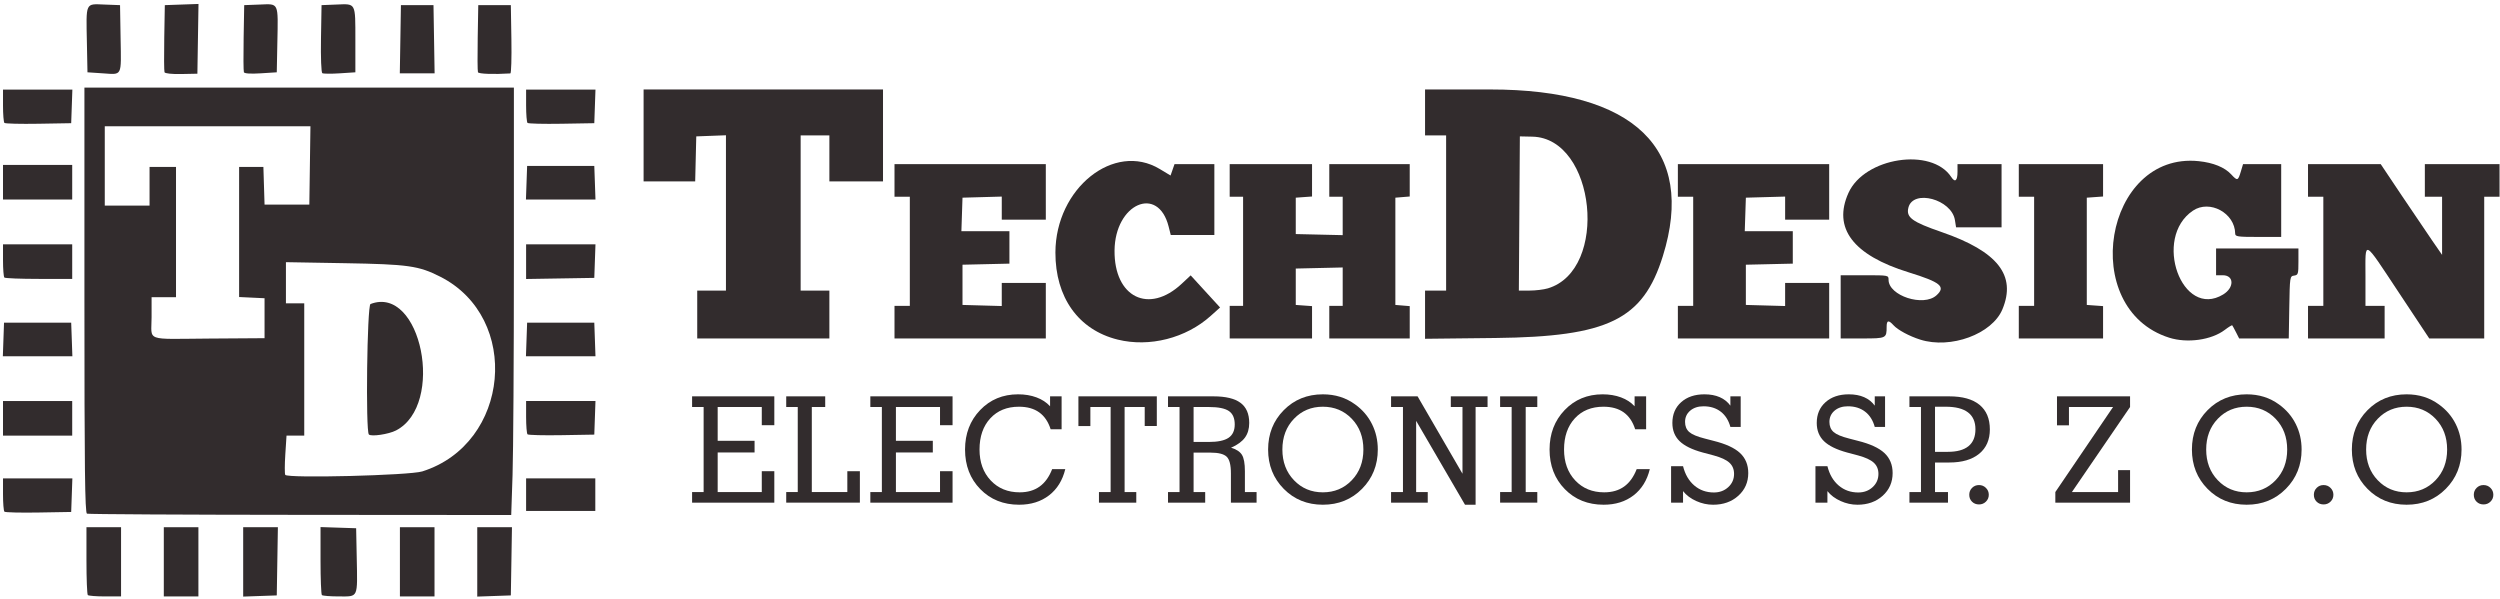 <?xml version="1.0" encoding="UTF-8" standalone="no"?>
<!-- Created with Inkscape (http://www.inkscape.org/) -->

<svg
   xmlns:dc="http://purl.org/dc/elements/1.1/"
   xmlns:cc="http://creativecommons.org/ns#"
   xmlns:rdf="http://www.w3.org/1999/02/22-rdf-syntax-ns#"
   xmlns:svg="http://www.w3.org/2000/svg"
   xmlns="http://www.w3.org/2000/svg"
   xmlns:sodipodi="http://sodipodi.sourceforge.net/DTD/sodipodi-0.dtd"
   xmlns:inkscape="http://www.inkscape.org/namespaces/inkscape"
   version="1.1"
   id="svg3713"
   xml:space="preserve"
   width="880"
   height="211"
   viewBox="0 0 880 211"
   sodipodi:docname="TDE.svg"
   inkscape:version="0.92.4 (5da689c313, 2019-01-14)"><defs
     id="defs3717"><clipPath
       clipPathUnits="userSpaceOnUse"
       id="clipPath3729"><path
         d="M 0,606.614 H 853.228 V 0 H 0 Z"
         id="path3727"
         inkscape:connector-curvature="0" /></clipPath></defs><sodipodi:namedview
     pagecolor="#ffffff"
     bordercolor="#666666"
     borderopacity="1"
     objecttolerance="10"
     gridtolerance="10"
     guidetolerance="10"
     inkscape:pageopacity="0"
     inkscape:pageshadow="2"
     inkscape:window-width="1920"
     inkscape:window-height="1017"
     id="namedview3715"
     showgrid="false"
     units="px"
     inkscape:zoom="1.1409612"
     inkscape:cx="243.60895"
     inkscape:cy="334.29301"
     inkscape:window-x="-8"
     inkscape:window-y="-8"
     inkscape:window-maximized="1"
     inkscape:current-layer="g3721"
     inkscape:pagecheckerboard="true" /><g
     id="g3721"
     inkscape:groupmode="layer"
     inkscape:label="TDE"
     transform="matrix(1.333,0,0,-1.333,0,211)"><g
       id="g3723"
       transform="translate(-97.637,-219.327)"><g
         id="g3725"
         clip-path="url(#clipPath3729)"><g
           id="g3731"
           transform="translate(120.467,238.395)"><path
             d="m 0,0 v -8.779 c 0,-4.828 0.161,-8.941 0.358,-9.138 0.197,-0.196 2.253,-0.357 4.569,-0.357 h 4.21 V -9.138 0 H 4.568 Z"
             style="fill:#322c2d;fill-opacity:1;fill-rule:nonzero;stroke:none"
             id="path3733"
             inkscape:connector-curvature="0" /></g><g
           id="g3735"
           transform="translate(140.892,238.395)"><path
             d="m 0,0 v -9.138 -9.136 H 4.568 9.137 V -9.138 0 H 4.568 Z"
             style="fill:#322c2d;fill-opacity:1;fill-rule:nonzero;stroke:none"
             id="path3737"
             inkscape:connector-curvature="0" /></g><g
           id="g3739"
           transform="translate(161.853,238.395)"><path
             d="m 0,0 v -9.159 -9.159 l 4.434,0.156 4.435,0.156 0.147,9.003 L 9.163,0 H 4.582 Z"
             style="fill:#322c2d;fill-opacity:1;fill-rule:nonzero;stroke:none"
             id="path3741"
             inkscape:connector-curvature="0" /></g><g
           id="g3743"
           transform="translate(191.684,238.125)"><path
             d="m 0,0 -4.703,0.155 -4.703,0.156 v -8.8 c 0,-4.84 0.161,-8.961 0.358,-9.158 0.197,-0.197 2.249,-0.358 4.559,-0.358 5.11,0 4.856,-0.557 4.643,10.212 z"
             style="fill:#322c2d;fill-opacity:1;fill-rule:nonzero;stroke:none"
             id="path3745"
             inkscape:connector-curvature="0" /></g><g
           id="g3747"
           transform="translate(203.24,238.395)"><path
             d="m 0,0 v -9.138 -9.136 H 4.569 9.137 V -9.138 0 H 4.569 Z"
             style="fill:#322c2d;fill-opacity:1;fill-rule:nonzero;stroke:none"
             id="path3749"
             inkscape:connector-curvature="0" /></g><g
           id="g3751"
           transform="translate(223.664,238.395)"><path
             d="m 0,0 v -9.159 -9.159 l 4.434,0.156 4.434,0.156 0.148,9.003 L 9.163,0 H 4.582 Z"
             style="fill:#322c2d;fill-opacity:1;fill-rule:nonzero;stroke:none"
             id="path3753"
             inkscape:connector-curvature="0" /></g><g
           id="g3755"
           transform="translate(179.468,333.933)"><path
             d="m 0,0 -0.146,-10.347 h -5.912 -5.913 l -0.154,4.972 -0.155,4.972 h -3.204 -3.205 V -17.577 -34.75 l 3.359,-0.161 3.359,-0.16 v -5.274 -5.274 l -14.691,-0.101 c -17.178,-0.117 -15.139,-0.876 -15.139,5.633 v 5.285 h 3.225 3.225 v 17.199 17.2 h -3.494 -3.493 v -5.106 -5.106 h -5.913 -5.912 v 10.481 10.481 h 27.154 27.155 z m 34.393,-29.366 c 21.502,-10.879 18.459,-44.121 -4.708,-51.434 -3.345,-1.056 -35.598,-1.868 -36.189,-0.912 -0.167,0.27 -0.16,2.712 0.016,5.426 l 0.32,4.935 h 2.339 2.339 v 17.468 17.468 h -2.418 -2.419 v 5.435 5.434 l 15.452,-0.268 c 16.849,-0.292 19.585,-0.677 25.268,-3.552 m -93.931,49.925 v -56.123 c 0,-44.394 0.14,-56.179 0.672,-56.394 0.369,-0.148 25.727,-0.29 56.35,-0.313 l 55.68,-0.042 0.354,10.567 c 0.194,5.812 0.353,31.208 0.353,56.436 V 20.559 H -2.833 Z"
             style="fill:#322c2d;fill-opacity:1;fill-rule:nonzero;stroke:none"
             id="path3757"
             inkscape:connector-curvature="0" /></g><g
           id="g3759"
           transform="translate(202.21,263.949)"><path
             d="M 0,0 C 13.063,6.755 6.654,38.524 -6.735,33.386 -7.637,33.04 -8.053,-0.156 -7.167,-1.063 -6.556,-1.688 -1.94,-1.004 0,0"
             style="fill:#322c2d;fill-opacity:1;fill-rule:nonzero;stroke:none"
             id="path3761"
             inkscape:connector-curvature="0" /></g><g
           id="g3763"
           transform="translate(98.43,251.294)"><path
             d="m 0,0 v -4.211 c 0,-2.315 0.167,-4.377 0.371,-4.581 0.204,-0.204 4.255,-0.305 9.003,-0.224 l 8.632,0.147 0.156,4.434 L 18.318,0 H 9.159 Z"
             style="fill:#322c2d;fill-opacity:1;fill-rule:nonzero;stroke:none"
             id="path3765"
             inkscape:connector-curvature="0" /></g><g
           id="g3767"
           transform="translate(236.564,251.294)"><path
             d="m 0,0 v -4.3 -4.3 h 9.137 9.137 V -4.3 0 H 9.137 Z"
             style="fill:#322c2d;fill-opacity:1;fill-rule:nonzero;stroke:none"
             id="path3769"
             inkscape:connector-curvature="0" /></g><g
           id="g3771"
           transform="translate(412.055,304.9)"><path
             d="m 0,0 -2.357,-2.205 c -8.692,-8.13 -17.865,-3.595 -17.749,8.774 0.116,12.346 11.499,17.381 14.284,6.319 l 0.563,-2.233 h 5.756 5.756 v 9.357 9.356 H 0.992 -4.269 l -0.523,-1.5 -0.522,-1.499 -2.86,1.722 c -12.058,7.261 -27.507,-5.104 -27.544,-22.046 -0.027,-11.875 6.087,-20.433 16.43,-23 8.404,-2.086 18.027,0.364 24.583,6.259 L 7.761,-8.479 3.88,-4.24 Z"
             style="fill:#322c2d;fill-opacity:1;fill-rule:nonzero;stroke:none"
             id="path3773"
             inkscape:connector-curvature="0" /></g><g
           id="g3775"
           transform="translate(610.388,316.324)"><path
             d="M 0,0 C -7.876,2.721 -9.455,3.882 -8.806,6.473 -7.568,11.4 2.599,8.667 3.477,3.172 L 3.783,1.254 h 6.005 6.005 v 8.345 8.345 H 9.977 4.16 v -1.993 c 0,-2.409 -0.638,-2.952 -1.651,-1.405 -5.191,7.922 -22.899,5.189 -27.138,-4.188 -4.206,-9.301 1.204,-16.444 15.892,-20.983 8.469,-2.616 9.873,-3.778 7.339,-6.071 -3.432,-3.107 -12.65,-0.112 -12.65,4.11 0,1.193 -0.012,1.196 -6.322,1.196 h -6.322 v -8.345 -8.346 h 5.762 c 6.278,0 6.376,0.048 6.376,3.076 0,1.749 0.505,1.862 1.819,0.41 1.124,-1.242 4.158,-2.877 7.033,-3.788 8.073,-2.56 18.996,1.462 21.723,7.999 C 19.755,-11.43 14.786,-5.107 0,0"
             style="fill:#322c2d;fill-opacity:1;fill-rule:nonzero;stroke:none"
             id="path3777"
             inkscape:connector-curvature="0" /></g><g
           id="g3779"
           transform="translate(116.704,262.582)"><path
             d="m 0,0 v 4.568 4.569 h -9.137 -9.137 V 4.568 0 h 9.137 z"
             style="fill:#322c2d;fill-opacity:1;fill-rule:nonzero;stroke:none"
             id="path3781"
             inkscape:connector-curvature="0" /></g><g
           id="g3783"
           transform="translate(236.564,271.718)"><path
             d="m 0,0 v -4.21 c 0,-2.315 0.167,-4.377 0.371,-4.581 0.204,-0.204 4.255,-0.306 9.003,-0.225 l 8.632,0.148 0.156,4.434 L 18.318,0 H 9.159 Z"
             style="fill:#322c2d;fill-opacity:1;fill-rule:nonzero;stroke:none"
             id="path3785"
             inkscape:connector-curvature="0" /></g><g
           id="g3787"
           transform="translate(682.827,312.014)"><path
             d="m 0,0 v -3.541 -3.54 h 1.786 c 2.992,0 3.055,-3.268 0.097,-5.071 C -9.011,-18.794 -16.8,2.772 -6.108,9.977 -1.681,12.961 4.979,9.345 5.047,3.92 5.057,3.126 5.688,3.035 11.127,3.035 h 6.069 v 9.61 9.609 H 12.159 7.121 L 6.516,20.231 c -0.716,-2.389 -0.9,-2.439 -2.508,-0.69 -1.725,1.875 -4.755,3.112 -8.589,3.504 -24.949,2.557 -31.908,-38.972 -7.811,-46.612 4.796,-1.522 11.176,-0.625 14.703,2.063 0.991,0.757 1.872,1.295 1.958,1.197 0.085,-0.097 0.531,-0.917 0.991,-1.821 l 0.836,-1.643 h 6.549 6.549 l 0.139,8.218 c 0.138,8.091 0.157,8.222 1.277,8.381 1.055,0.15 1.138,0.417 1.138,3.667 V 0 H 10.874 Z"
             style="fill:#322c2d;fill-opacity:1;fill-rule:nonzero;stroke:none"
             id="path3789"
             inkscape:connector-curvature="0" /></g><g
           id="g3791"
           transform="translate(267.588,353.993)"><path
             d="m 0,0 v -12.138 -12.139 h 6.812 6.812 l 0.142,5.943 0.143,5.943 3.92,0.147 3.919,0.148 v -20.505 -20.505 h -3.793 -3.793 v -6.322 -6.322 H 31.611 49.06 v 6.322 6.322 h -3.793 -3.794 v 20.484 20.484 h 3.794 3.793 v -6.07 -6.069 h 7.081 7.081 v 12.139 L 63.222,0 H 31.611 Z"
             style="fill:#322c2d;fill-opacity:1;fill-rule:nonzero;stroke:none"
             id="path3793"
             inkscape:connector-curvature="0" /></g><g
           id="g3795"
           transform="translate(333.845,334.268)"><path
             d="M 0,0 V -4.299 -8.598 H 2.023 4.046 V -23.013 -37.427 H 2.023 0 v -4.299 -4.299 h 19.978 19.978 v 7.334 7.333 H 34.14 28.323 v -3.052 -3.052 l -5.184,0.144 -5.184,0.144 v 5.311 5.31 l 6.195,0.142 6.196,0.142 v 4.284 4.283 h -6.342 -6.341 l 0.146,4.426 0.146,4.425 5.184,0.144 5.184,0.144 v -3.052 -3.052 h 5.817 5.816 V -7.333 0 H 19.978 Z"
             style="fill:#322c2d;fill-opacity:1;fill-rule:nonzero;stroke:none"
             id="path3797"
             inkscape:connector-curvature="0" /></g><g
           id="g3799"
           transform="translate(448.655,334.268)"><path
             d="m 0,0 v -4.299 -4.299 h 1.771 1.77 v -5.073 -5.074 l -6.196,0.142 -6.196,0.143 v 4.804 4.805 l 2.15,0.156 2.149,0.155 V -4.27 0 H -15.426 -26.3 v -4.299 -4.299 h 1.77 1.77 v -14.415 -14.414 h -1.77 -1.77 v -4.299 -4.299 h 10.874 10.874 v 4.27 4.27 l -2.149,0.155 -2.15,0.156 v 4.805 4.805 l 6.196,0.142 6.196,0.142 v -5.074 -5.073 H 1.771 0 v -4.299 -4.299 h 10.621 10.621 v 4.268 4.269 l -1.896,0.157 -1.897,0.157 v 14.161 14.162 l 1.897,0.157 1.896,0.157 V -4.269 0 H 10.621 Z"
             style="fill:#322c2d;fill-opacity:1;fill-rule:nonzero;stroke:none"
             id="path3801"
             inkscape:connector-curvature="0" /></g><g
           id="g3803"
           transform="translate(506.384,301.474)"><path
             d="m 0,0 c -1.077,-0.323 -3.244,-0.587 -4.814,-0.587 h -2.855 l 0.132,20.358 0.132,20.357 3.297,-0.071 C 12.631,39.699 16.205,4.855 0,0 M -15.223,52.519 H -32.44 V 46.45 40.381 h 2.781 2.782 V 19.897 -0.587 h -2.782 -2.781 v -6.365 -6.365 l 18.586,0.208 c 29.785,0.334 38.972,4.828 44.21,21.626 8.815,28.264 -7.488,44.002 -45.579,44.002"
             style="fill:#322c2d;fill-opacity:1;fill-rule:nonzero;stroke:none"
             id="path3805"
             inkscape:connector-curvature="0" /></g><g
           id="g3807"
           transform="translate(540.705,334.268)"><path
             d="M 0,0 V -4.299 -8.598 H 2.023 4.046 V -23.013 -37.427 H 2.023 0 v -4.299 -4.299 h 19.978 19.978 v 7.334 7.333 H 34.14 28.323 v -3.052 -3.052 l -5.184,0.144 -5.184,0.144 v 5.311 5.31 l 6.195,0.142 6.197,0.142 v 4.284 4.283 h -6.342 -6.342 l 0.146,4.426 0.146,4.425 5.184,0.144 5.184,0.144 v -3.052 -3.052 h 5.817 5.816 V -7.333 0 H 19.978 Z"
             style="fill:#322c2d;fill-opacity:1;fill-rule:nonzero;stroke:none"
             id="path3809"
             inkscape:connector-curvature="0" /></g><g
           id="g3811"
           transform="translate(630.733,334.268)"><path
             d="M 0,0 V -4.299 -8.598 H 2.023 4.046 V -23.013 -37.427 H 2.023 0 v -4.299 -4.299 h 11.127 11.127 v 4.27 4.27 l -2.15,0.155 -2.149,0.156 v 14.161 14.162 l 2.149,0.156 2.15,0.155 V -4.27 0 H 11.127 Z"
             style="fill:#322c2d;fill-opacity:1;fill-rule:nonzero;stroke:none"
             id="path3813"
             inkscape:connector-curvature="0" /></g><g
           id="g3815"
           transform="translate(747.82,334.268)"><path
             d="m 0,0 h -9.863 v -4.299 -4.299 h 2.276 2.276 v -7.676 -7.677 l -2.597,3.757 c -1.429,2.066 -5.073,7.455 -8.1,11.975 L -21.511,0 h -9.601 -9.603 v -4.299 -4.299 h 2.023 2.023 v -14.415 -14.414 h -2.023 -2.023 v -4.299 -4.299 h 10.115 10.116 v 4.299 4.299 h -2.529 -2.529 v 7.84 c 0,9.712 -0.741,10.076 8.802,-4.311 l 8.043,-12.127 h 7.257 7.256 v 18.713 18.714 H 7.839 9.862 V -4.299 0 Z"
             style="fill:#322c2d;fill-opacity:1;fill-rule:nonzero;stroke:none"
             id="path3817"
             inkscape:connector-curvature="0" /></g><g
           id="g3819"
           transform="translate(116.436,292.412)"><path
             d="m 0,0 h -8.869 -8.868 l -0.156,-4.434 -0.156,-4.434 h 9.18 9.181 l -0.156,4.434 z"
             style="fill:#322c2d;fill-opacity:1;fill-rule:nonzero;stroke:none"
             id="path3821"
             inkscape:connector-curvature="0" /></g><g
           id="g3823"
           transform="translate(254.57,292.412)"><path
             d="m 0,0 h -8.869 -8.868 l -0.156,-4.434 -0.156,-4.434 h 9.18 9.181 l -0.156,4.434 z"
             style="fill:#322c2d;fill-opacity:1;fill-rule:nonzero;stroke:none"
             id="path3825"
             inkscape:connector-curvature="0" /></g><g
           id="g3827"
           transform="translate(107.926,303.968)"><path
             d="m 0,0 h 8.779 v 4.569 4.568 h -9.137 -9.138 v -4.21 c 0,-2.316 0.162,-4.371 0.359,-4.569 C -8.94,0.161 -4.829,0 0,0"
             style="fill:#322c2d;fill-opacity:1;fill-rule:nonzero;stroke:none"
             id="path3829"
             inkscape:connector-curvature="0" /></g><g
           id="g3831"
           transform="translate(236.564,313.105)"><path
             d="m 0,0 v -4.582 -4.581 l 9.003,0.147 9.003,0.147 0.156,4.435 L 18.318,0 H 9.159 Z"
             style="fill:#322c2d;fill-opacity:1;fill-rule:nonzero;stroke:none"
             id="path3833"
             inkscape:connector-curvature="0" /></g><g
           id="g3835"
           transform="translate(116.704,324.93)"><path
             d="m 0,0 v 4.569 4.568 h -9.137 -9.137 V 4.569 0 h 9.137 z"
             style="fill:#322c2d;fill-opacity:1;fill-rule:nonzero;stroke:none"
             id="path3837"
             inkscape:connector-curvature="0" /></g><g
           id="g3839"
           transform="translate(254.57,333.798)"><path
             d="m 0,0 h -8.869 -8.868 l -0.156,-4.435 -0.156,-4.434 h 9.18 9.181 l -0.156,4.434 z"
             style="fill:#322c2d;fill-opacity:1;fill-rule:nonzero;stroke:none"
             id="path3841"
             inkscape:connector-curvature="0" /></g><g
           id="g3843"
           transform="translate(98.43,353.954)"><path
             d="m 0,0 v -4.21 c 0,-2.316 0.167,-4.378 0.371,-4.582 0.204,-0.204 4.255,-0.305 9.003,-0.224 l 8.632,0.147 0.156,4.434 L 18.318,0 H 9.159 Z"
             style="fill:#322c2d;fill-opacity:1;fill-rule:nonzero;stroke:none"
             id="path3845"
             inkscape:connector-curvature="0" /></g><g
           id="g3847"
           transform="translate(236.564,353.954)"><path
             d="m 0,0 v -4.21 c 0,-2.316 0.167,-4.378 0.371,-4.582 0.204,-0.204 4.255,-0.305 9.003,-0.224 l 8.632,0.147 0.156,4.434 L 18.318,0 H 9.159 Z"
             style="fill:#322c2d;fill-opacity:1;fill-rule:nonzero;stroke:none"
             id="path3849"
             inkscape:connector-curvature="0" /></g><g
           id="g3851"
           transform="translate(120.736,358.522)"><path
             d="M 0,0 4.031,-0.269 C 9.247,-0.616 8.918,-1.256 8.748,8.909 L 8.6,17.737 4.45,17.894 c -5.061,0.191 -4.819,0.724 -4.604,-10.101 z"
             style="fill:#322c2d;fill-opacity:1;fill-rule:nonzero;stroke:none"
             id="path3853"
             inkscape:connector-curvature="0" /></g><g
           id="g3855"
           transform="translate(145.526,358.069)"><path
             d="M 0,0 4.234,0.084 4.381,9.293 4.528,18.503 0.082,18.347 -4.366,18.19 -4.514,9.612 C -4.596,4.894 -4.566,0.782 -4.448,0.475 -4.321,0.143 -2.514,-0.05 0,0"
             style="fill:#322c2d;fill-opacity:1;fill-rule:nonzero;stroke:none"
             id="path3857"
             inkscape:connector-curvature="0" /></g><g
           id="g3859"
           transform="translate(166.487,358.254)"><path
             d="M 0,0 4.235,0.269 4.389,8.062 C 4.604,18.886 4.846,18.354 -0.215,18.163 L -4.365,18.006 -4.514,9.427 C -4.595,4.709 -4.566,0.598 -4.449,0.29 -4.313,-0.063 -2.681,-0.17 0,0"
             style="fill:#322c2d;fill-opacity:1;fill-rule:nonzero;stroke:none"
             id="path3861"
             inkscape:connector-curvature="0" /></g><g
           id="g3863"
           transform="translate(182.747,358.294)"><path
             d="M 0,0 C 0.273,-0.17 2.35,-0.188 4.615,-0.04 L 8.732,0.229 8.73,8.771 c -0.002,9.931 0.193,9.561 -4.951,9.354 L -0.2,17.966 -0.349,9.137 C -0.433,4.135 -0.281,0.175 0,0 Z"
             style="fill:#322c2d;fill-opacity:1;fill-rule:nonzero;stroke:none"
             id="path3865"
             inkscape:connector-curvature="0" /></g><g
           id="g3867"
           transform="translate(232.411,358.228)"><path
             d="m 0,0 c 0.229,0.015 0.35,4.078 0.269,9.029 l -0.148,9.003 h -4.3 -4.3 L -8.627,9.454 C -8.709,4.736 -8.679,0.624 -8.562,0.316 -8.39,-0.131 -4.43,-0.278 0,0"
             style="fill:#322c2d;fill-opacity:1;fill-rule:nonzero;stroke:none"
             id="path3869"
             inkscape:connector-curvature="0" /></g><g
           id="g3871"
           transform="translate(212.403,358.254)"><path
             d="m 0,0 -0.147,9.003 -0.148,9.003 h -4.3 -4.3 L -9.042,9.003 -9.189,0 h 4.594 z"
             style="fill:#322c2d;fill-opacity:1;fill-rule:nonzero;stroke:none"
             id="path3873"
             inkscape:connector-curvature="0" /></g><g
           id="g3875"
           transform="translate(280.395,244.887)"><path
             d="M 0,0 V 2.797 H 3.045 V 25.252 H 0 v 2.816 h 21.713 v -7.612 h -3.311 v 4.796 H 6.756 v -8.925 h 9.743 V 13.244 H 6.756 V 2.797 h 11.646 v 5.5 h 3.311 V 0 Z"
             style="fill:#322c2d;fill-opacity:1;fill-rule:nonzero;stroke:none"
             id="path3877"
             inkscape:connector-curvature="0" /></g><g
           id="g3879"
           transform="translate(305.252,244.887)"><path
             d="M 0,0 V 2.797 H 3.044 V 25.252 H 0 v 2.816 H 10.295 V 25.252 H 6.755 V 2.797 h 9.382 v 5.5 h 3.311 V 0 Z"
             style="fill:#322c2d;fill-opacity:1;fill-rule:nonzero;stroke:none"
             id="path3881"
             inkscape:connector-curvature="0" /></g><g
           id="g3883"
           transform="translate(327.463,244.887)"><path
             d="M 0,0 V 2.797 H 3.044 V 25.252 H 0 v 2.816 h 21.712 v -7.612 h -3.311 v 4.796 H 6.755 v -8.925 h 9.744 V 13.244 H 6.755 V 2.797 h 11.646 v 5.5 h 3.311 V 0 Z"
             style="fill:#322c2d;fill-opacity:1;fill-rule:nonzero;stroke:none"
             id="path3885"
             inkscape:connector-curvature="0" /></g><g
           id="g3887"
           transform="translate(378.942,253.736)"><path
             d="M 0,0 C -0.723,-2.969 -2.153,-5.277 -4.291,-6.927 -6.429,-8.576 -9.064,-9.4 -12.198,-9.4 c -4.148,0 -7.564,1.373 -10.247,4.119 -2.683,2.747 -4.025,6.232 -4.025,10.457 0,4.174 1.329,7.646 3.987,10.419 2.658,2.771 5.997,4.158 10.019,4.158 1.789,0 3.409,-0.271 4.862,-0.81 1.453,-0.539 2.648,-1.322 3.587,-2.349 v 2.626 h 3.045 v -8.697 h -2.893 c -0.634,1.992 -1.646,3.483 -3.035,4.472 -1.389,0.989 -3.168,1.484 -5.338,1.484 -3.159,0 -5.683,-1.027 -7.574,-3.083 -1.89,-2.054 -2.835,-4.794 -2.835,-8.22 0,-3.35 0.983,-6.071 2.95,-8.164 1.966,-2.093 4.516,-3.14 7.65,-3.14 2.093,0 3.847,0.508 5.261,1.523 1.415,1.014 2.522,2.549 3.321,4.605 z"
             style="fill:#322c2d;fill-opacity:1;fill-rule:nonzero;stroke:none"
             id="path3889"
             inkscape:connector-curvature="0" /></g><g
           id="g3891"
           transform="translate(394.607,247.684)"><path
             d="M 0,0 H 3.083 V -2.797 H -6.774 V 0 h 3.082 v 22.455 h -5.347 v -5.023 h -3.159 v 7.839 H 8.506 V 17.432 H 5.309 v 5.023 H 0 Z"
             style="fill:#322c2d;fill-opacity:1;fill-rule:nonzero;stroke:none"
             id="path3893"
             inkscape:connector-curvature="0" /></g><g
           id="g3895"
           transform="translate(412.823,270.139)"><path
             d="m 0,0 v -9.229 h 4.015 c 2.398,0 4.139,0.368 5.224,1.103 1.084,0.736 1.627,1.909 1.627,3.521 0,1.662 -0.517,2.844 -1.551,3.548 C 8.281,-0.353 6.514,0 4.015,0 Z m 0,-22.455 h 3.063 v -2.797 h -9.819 v 2.797 h 3.045 V 0 H -6.756 V 2.816 H 5.252 c 3.222,0 5.601,-0.571 7.136,-1.712 1.535,-1.142 2.303,-2.912 2.303,-5.31 0,-1.547 -0.378,-2.838 -1.132,-3.872 -0.755,-1.034 -1.976,-1.925 -3.664,-2.674 1.383,-0.405 2.338,-1.027 2.864,-1.864 0.527,-0.838 0.79,-2.297 0.79,-4.377 v -5.462 h 3.083 v -2.797 H 9.857 v 7.726 c 0,2.245 -0.38,3.72 -1.142,4.424 -0.761,0.705 -2.163,1.056 -4.205,1.056 H 0 Z"
             style="fill:#322c2d;fill-opacity:1;fill-rule:nonzero;stroke:none"
             id="path3897"
             inkscape:connector-curvature="0" /></g><g
           id="g3899"
           transform="translate(436.271,258.912)"><path
             d="m 0,0 c 0,-3.273 1.019,-5.976 3.057,-8.106 2.038,-2.132 4.58,-3.198 7.629,-3.198 3.059,0 5.608,1.066 7.646,3.198 2.038,2.13 3.058,4.833 3.058,8.106 0,3.286 -1.02,5.991 -3.058,8.116 -2.038,2.125 -4.587,3.188 -7.646,3.188 -3.049,0 -5.591,-1.063 -7.629,-3.188 C 1.019,5.991 0,3.286 0,0 m -3.768,0 c 0,4.136 1.377,7.6 4.132,10.391 2.754,2.791 6.195,4.186 10.322,4.186 1.636,0 3.163,-0.223 4.579,-0.666 1.415,-0.444 2.739,-1.117 3.97,-2.017 1.916,-1.383 3.389,-3.102 4.417,-5.158 1.029,-2.054 1.543,-4.3 1.543,-6.736 0,-4.11 -1.383,-7.567 -4.151,-10.371 -2.768,-2.804 -6.221,-4.205 -10.358,-4.205 -4.127,0 -7.568,1.395 -10.322,4.186 -2.755,2.791 -4.132,6.254 -4.132,10.39"
             style="fill:#322c2d;fill-opacity:1;fill-rule:nonzero;stroke:none"
             id="path3901"
             inkscape:connector-curvature="0" /></g><g
           id="g3903"
           transform="translate(471.593,247.684)"><path
             d="M 0,0 H 3.063 V -2.797 H -6.623 V 0 h 3.141 v 22.455 h -3.141 v 2.816 H 0.38 L 12.235,4.834 V 22.455 H 9.153 v 2.816 h 9.705 V 22.455 H 15.699 V -3.349 H 12.901 L 0,18.802 Z"
             style="fill:#322c2d;fill-opacity:1;fill-rule:nonzero;stroke:none"
             id="path3905"
             inkscape:connector-curvature="0" /></g><g
           id="g3907"
           transform="translate(500.522,247.684)"><path
             d="M 0,0 H 3.063 V -2.797 H -6.756 V 0 h 3.045 v 22.455 h -3.045 v 2.816 H 3.063 V 22.455 H 0 Z"
             style="fill:#322c2d;fill-opacity:1;fill-rule:nonzero;stroke:none"
             id="path3909"
             inkscape:connector-curvature="0" /></g><g
           id="g3911"
           transform="translate(533.294,253.736)"><path
             d="M 0,0 C -0.723,-2.969 -2.153,-5.277 -4.291,-6.927 -6.429,-8.576 -9.064,-9.4 -12.197,-9.4 c -4.149,0 -7.565,1.373 -10.248,4.119 -2.683,2.747 -4.025,6.232 -4.025,10.457 0,4.174 1.329,7.646 3.987,10.419 2.658,2.771 5.998,4.158 10.019,4.158 1.788,0 3.409,-0.271 4.861,-0.81 1.454,-0.539 2.649,-1.322 3.588,-2.349 v 2.626 h 3.044 v -8.697 h -2.891 c -0.635,1.992 -1.647,3.483 -3.036,4.472 -1.389,0.989 -3.168,1.484 -5.337,1.484 -3.16,0 -5.684,-1.027 -7.575,-3.083 -1.89,-2.054 -2.835,-4.794 -2.835,-8.22 0,-3.35 0.983,-6.071 2.95,-8.164 1.966,-2.093 4.516,-3.14 7.649,-3.14 2.094,0 3.848,0.508 5.262,1.523 1.415,1.014 2.521,2.549 3.321,4.605 z"
             style="fill:#322c2d;fill-opacity:1;fill-rule:nonzero;stroke:none"
             id="path3913"
             inkscape:connector-curvature="0" /></g><g
           id="g3915"
           transform="translate(542.071,247.931)"><path
             d="M 0,0 V -3.044 H -3.158 V 6.585 H 0 C 0.546,4.402 1.539,2.699 2.979,1.476 4.418,0.251 6.141,-0.361 8.145,-0.361 c 1.509,0 2.774,0.469 3.795,1.408 1.022,0.939 1.533,2.106 1.533,3.502 0,1.218 -0.412,2.204 -1.238,2.959 C 11.411,8.263 10.034,8.9 8.106,9.42 L 5.177,10.2 c -2.791,0.762 -4.822,1.761 -6.09,2.997 -1.269,1.238 -1.903,2.839 -1.903,4.805 0,2.271 0.774,4.099 2.322,5.481 1.548,1.383 3.597,2.075 6.146,2.075 1.548,0 2.895,-0.251 4.043,-0.752 1.149,-0.501 2.084,-1.247 2.807,-2.237 v 2.455 h 2.722 v -8.068 h -2.722 c -0.482,1.75 -1.335,3.095 -2.56,4.034 -1.223,0.939 -2.736,1.408 -4.537,1.408 -1.433,0 -2.604,-0.383 -3.511,-1.151 -0.908,-0.768 -1.361,-1.761 -1.361,-2.978 0,-1.129 0.368,-2.017 1.104,-2.665 0.736,-0.646 2.112,-1.223 4.13,-1.731 l 2.264,-0.59 c 3.234,-0.8 5.574,-1.875 7.021,-3.225 1.446,-1.352 2.17,-3.119 2.17,-5.3 0,-2.41 -0.876,-4.405 -2.626,-5.985 -1.751,-1.58 -3.972,-2.369 -6.66,-2.369 -1.523,0 -3.01,0.326 -4.462,0.98 C 2.021,-1.963 0.863,-1.091 0,0"
             style="fill:#322c2d;fill-opacity:1;fill-rule:nonzero;stroke:none"
             id="path3917"
             inkscape:connector-curvature="0" /></g><g
           id="g3919"
           transform="translate(580.195,247.931)"><path
             d="M 0,0 V -3.044 H -3.159 V 6.585 H 0 C 0.545,4.402 1.538,2.699 2.978,1.476 4.418,0.251 6.14,-0.361 8.145,-0.361 c 1.509,0 2.775,0.469 3.795,1.408 1.022,0.939 1.533,2.106 1.533,3.502 0,1.218 -0.412,2.204 -1.238,2.959 C 11.411,8.263 10.034,8.9 8.106,9.42 l -2.93,0.78 c -2.791,0.762 -4.822,1.761 -6.09,2.997 -1.269,1.238 -1.902,2.839 -1.902,4.805 0,2.271 0.773,4.099 2.321,5.481 1.548,1.383 3.597,2.075 6.146,2.075 1.548,0 2.896,-0.251 4.044,-0.752 1.149,-0.501 2.084,-1.247 2.807,-2.237 v 2.455 h 2.722 v -8.068 h -2.722 c -0.482,1.75 -1.335,3.095 -2.56,4.034 -1.223,0.939 -2.737,1.408 -4.538,1.408 -1.433,0 -2.604,-0.383 -3.51,-1.151 -0.908,-0.768 -1.362,-1.761 -1.362,-2.978 0,-1.129 0.368,-2.017 1.104,-2.665 0.736,-0.646 2.112,-1.223 4.13,-1.731 l 2.264,-0.59 c 3.236,-0.8 5.575,-1.875 7.022,-3.225 1.446,-1.352 2.17,-3.119 2.17,-5.3 0,-2.41 -0.876,-4.405 -2.626,-5.985 -1.751,-1.58 -3.972,-2.369 -6.661,-2.369 -1.522,0 -3.01,0.326 -4.462,0.98 C 2.02,-1.963 0.862,-1.091 0,0"
             style="fill:#322c2d;fill-opacity:1;fill-rule:nonzero;stroke:none"
             id="path3921"
             inkscape:connector-curvature="0" /></g><g
           id="g3923"
           transform="translate(608.609,270.215)"><path
             d="m 0,0 v -11.913 h 3.387 c 2.411,0 4.228,0.498 5.452,1.494 1.224,0.996 1.837,2.483 1.837,4.463 0,1.978 -0.657,3.466 -1.97,4.462 C 7.393,-0.498 5.436,0 2.835,0 Z m 0,-22.531 h 3.425 v -2.797 H -6.756 v 2.797 h 3.045 V -0.076 H -6.756 V 2.74 H 3.768 c 3.502,0 6.162,-0.745 7.983,-2.236 1.82,-1.49 2.73,-3.656 2.73,-6.498 0,-2.74 -0.938,-4.882 -2.816,-6.423 -1.878,-1.541 -4.51,-2.312 -7.897,-2.312 H 0 Z"
             style="fill:#322c2d;fill-opacity:1;fill-rule:nonzero;stroke:none"
             id="path3925"
             inkscape:connector-curvature="0" /></g><g
           id="g3927"
           transform="translate(620.221,244.412)"><path
             d="m 0,0 c -0.736,0 -1.349,0.24 -1.837,0.723 -0.488,0.482 -0.732,1.09 -0.732,1.827 0,0.722 0.247,1.332 0.742,1.826 0.495,0.495 1.103,0.742 1.827,0.742 0.723,0 1.335,-0.25 1.836,-0.751 C 2.337,3.865 2.588,3.26 2.588,2.55 2.588,1.839 2.337,1.236 1.836,0.742 1.335,0.247 0.723,0 0,0"
             style="fill:#322c2d;fill-opacity:1;fill-rule:nonzero;stroke:none"
             id="path3929"
             inkscape:connector-curvature="0" /></g><g
           id="g3931"
           transform="translate(656.955,247.684)"><path
             d="M 0,0 V 5.785 H 3.159 V -2.797 H -16.574 V 0 l 15.242,22.455 h -11.646 v -4.834 h -3.159 v 7.65 H 3.159 V 22.455 L -12.198,0 Z"
             style="fill:#322c2d;fill-opacity:1;fill-rule:nonzero;stroke:none"
             id="path3933"
             inkscape:connector-curvature="0" /></g><g
           id="g3935"
           transform="translate(680.217,258.912)"><path
             d="m 0,0 c 0,-3.273 1.019,-5.976 3.057,-8.106 2.038,-2.132 4.58,-3.198 7.628,-3.198 3.06,0 5.609,1.066 7.647,3.198 2.038,2.13 3.057,4.833 3.057,8.106 0,3.286 -1.019,5.991 -3.057,8.116 -2.038,2.125 -4.587,3.188 -7.647,3.188 -3.048,0 -5.59,-1.063 -7.628,-3.188 C 1.019,5.991 0,3.286 0,0 m -3.769,0 c 0,4.136 1.378,7.6 4.132,10.391 2.755,2.791 6.196,4.186 10.322,4.186 1.637,0 3.164,-0.223 4.58,-0.666 1.415,-0.444 2.738,-1.117 3.969,-2.017 1.917,-1.383 3.39,-3.102 4.417,-5.158 1.029,-2.054 1.543,-4.3 1.543,-6.736 0,-4.11 -1.382,-7.567 -4.15,-10.371 -2.768,-2.804 -6.221,-4.205 -10.359,-4.205 -4.126,0 -7.567,1.395 -10.322,4.186 -2.754,2.791 -4.132,6.254 -4.132,10.39"
             style="fill:#322c2d;fill-opacity:1;fill-rule:nonzero;stroke:none"
             id="path3937"
             inkscape:connector-curvature="0" /></g><g
           id="g3939"
           transform="translate(711.22,244.412)"><path
             d="m 0,0 c -0.736,0 -1.349,0.24 -1.837,0.723 -0.488,0.482 -0.732,1.09 -0.732,1.827 0,0.722 0.247,1.332 0.742,1.826 0.495,0.495 1.103,0.742 1.827,0.742 0.723,0 1.335,-0.25 1.836,-0.751 C 2.337,3.865 2.588,3.26 2.588,2.55 2.588,1.839 2.337,1.236 1.836,0.742 1.335,0.247 0.723,0 0,0"
             style="fill:#322c2d;fill-opacity:1;fill-rule:nonzero;stroke:none"
             id="path3941"
             inkscape:connector-curvature="0" /></g><g
           id="g3943"
           transform="translate(722.452,258.912)"><path
             d="m 0,0 c 0,-3.273 1.019,-5.976 3.057,-8.106 2.038,-2.132 4.58,-3.198 7.628,-3.198 3.06,0 5.609,1.066 7.647,3.198 2.038,2.13 3.057,4.833 3.057,8.106 0,3.286 -1.019,5.991 -3.057,8.116 -2.038,2.125 -4.587,3.188 -7.647,3.188 -3.048,0 -5.59,-1.063 -7.628,-3.188 C 1.019,5.991 0,3.286 0,0 m -3.769,0 c 0,4.136 1.378,7.6 4.132,10.391 2.755,2.791 6.196,4.186 10.322,4.186 1.637,0 3.164,-0.223 4.58,-0.666 1.415,-0.444 2.738,-1.117 3.969,-2.017 1.917,-1.383 3.39,-3.102 4.417,-5.158 1.03,-2.054 1.543,-4.3 1.543,-6.736 0,-4.11 -1.382,-7.567 -4.15,-10.371 -2.768,-2.804 -6.221,-4.205 -10.359,-4.205 -4.126,0 -7.567,1.395 -10.322,4.186 -2.754,2.791 -4.132,6.254 -4.132,10.39"
             style="fill:#322c2d;fill-opacity:1;fill-rule:nonzero;stroke:none"
             id="path3945"
             inkscape:connector-curvature="0" /></g><g
           id="g3947"
           transform="translate(753.455,244.412)"><path
             d="m 0,0 c -0.736,0 -1.348,0.24 -1.837,0.723 -0.488,0.482 -0.732,1.09 -0.732,1.827 0,0.722 0.248,1.332 0.742,1.826 0.495,0.495 1.103,0.742 1.827,0.742 0.723,0 1.335,-0.25 1.836,-0.751 C 2.337,3.865 2.588,3.26 2.588,2.55 2.588,1.839 2.337,1.236 1.836,0.742 1.335,0.247 0.723,0 0,0"
             style="fill:#322c2d;fill-opacity:1;fill-rule:nonzero;stroke:none"
             id="path3949"
             inkscape:connector-curvature="0" /></g></g></g></g></svg>